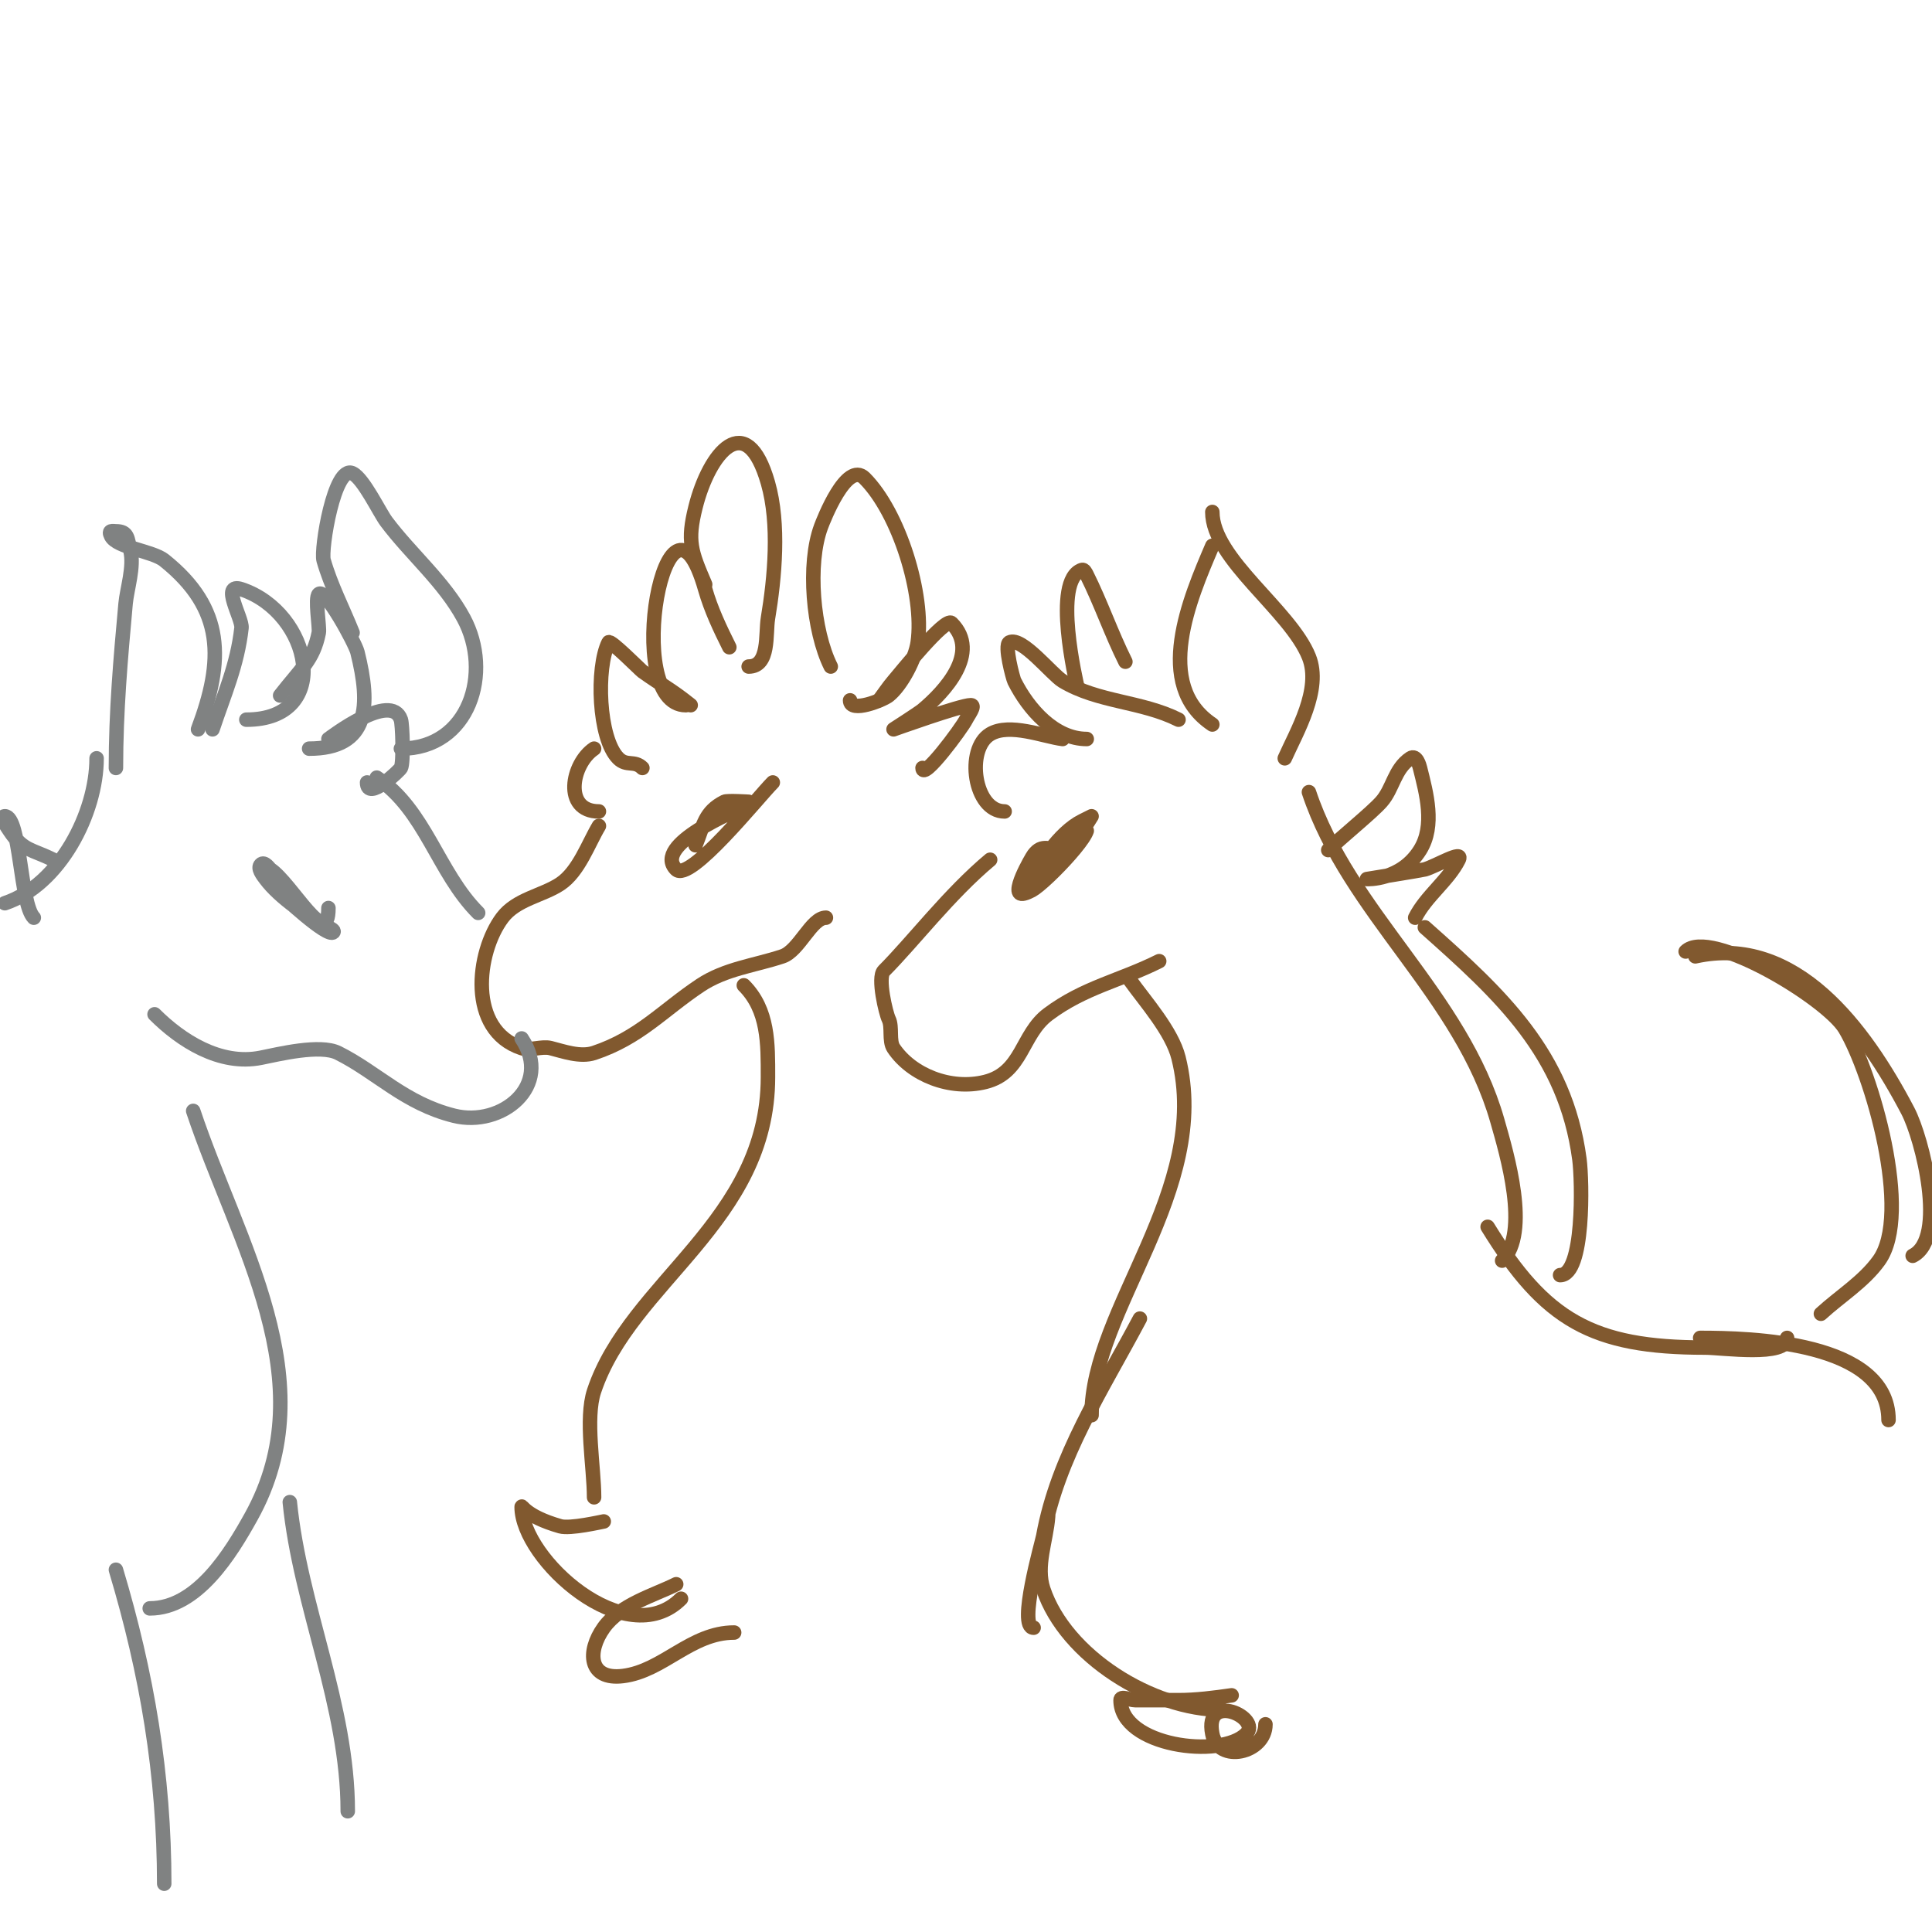 <svg viewBox='0 0 400 400' version='1.1' xmlns='http://www.w3.org/2000/svg' xmlns:xlink='http://www.w3.org/1999/xlink'><g fill='none' stroke='#81592f' stroke-width='3' stroke-linecap='round' stroke-linejoin='round'><path d='M266,157c2.412,-5.428 7.692,-14.269 5,-21c-3.859,-9.648 -20,-20.248 -20,-30'/><path d='M251,113c-4.69,10.944 -12.342,28.772 0,37'/><path d='M244,149c-7.696,-3.848 -16.618,-3.571 -24,-8c-2.209,-1.325 -8.453,-9.274 -11,-8c-1.144,0.572 0.751,7.502 1,8c2.929,5.857 8.379,12 15,12'/><path d='M220,153c-3.894,-0.487 -10.992,-3.405 -15,-1c-5.142,3.085 -3.369,16 3,16'/><path d='M205,178c-8.414,7.012 -16.142,17.142 -22,23c-1.38,1.38 0.437,8.875 1,10c0.795,1.59 -0.002,4.497 1,6c3.669,5.503 11.741,8.815 19,7c7.746,-1.937 7.422,-9.817 13,-14c7.429,-5.572 14.902,-6.951 23,-11'/><path d='M223,142c-0.048,-0.339 -5.248,-21.917 1,-24c0.447,-0.149 0.789,0.578 1,1c2.911,5.822 5.076,12.151 8,18'/><path d='M234,203c3.086,4.321 8.628,10.514 10,16c6.835,27.338 -18,51.972 -18,74'/><path d='M271,164c8.369,25.108 31.541,41.895 39,68c1.989,6.962 6.816,23.184 1,29'/><path d='M275,176c2.592,-2.592 8.884,-7.62 11,-10c2.433,-2.738 2.67,-6.78 6,-9c1.276,-0.851 1.901,1.604 2,2c1.302,5.206 3.169,11.929 0,17c-3.97,6.352 -11,6 -11,6c0,0 11.408,-1.831 12,-2c2.333,-0.667 8.085,-4.171 7,-2c-2.158,4.316 -6.787,7.575 -9,12'/><path d='M295,192c15.686,13.943 29.081,26.104 32,48c0.6,4.503 1.011,24 -4,24'/><path d='M308,254c11.885,19.313 21.599,25 45,25c3.614,0 17,1.989 17,-2'/><path d='M352,277c10.263,0 39,0.642 39,17'/><path d='M377,272c4,-3.667 8.823,-6.601 12,-11c7.025,-9.728 -1.529,-38.881 -7,-48c-3.763,-6.272 -28.057,-20.943 -33,-16'/><path d='M351,198c20.76,-4.613 35.104,15.017 44,32c2.985,5.699 8.234,26.383 1,30'/><path d='M151,134c-1.938,-3.876 -3.81,-7.833 -5,-12c-7.879,-27.576 -17.403,24 -4,24'/><path d='M143,146c-4.316,-3.453 -5.891,-4.065 -10,-7c-0.425,-0.303 -6.681,-6.637 -7,-6c-2.614,5.228 -2.118,19.882 2,24c1.752,1.752 3.344,0.344 5,2'/><path d='M123,155c-4.696,3.131 -6.476,13 1,13'/><path d='M124,171c-2.195,3.658 -4.171,9.448 -8,12c-3.662,2.441 -9.103,3.137 -12,7c-5.381,7.175 -7.241,23.253 4,27c1.797,0.599 4.158,-0.461 6,0c2.605,0.651 6.132,1.956 9,1c9.407,-3.136 14.163,-8.776 22,-14c5.167,-3.445 11.292,-4.097 17,-6c3.451,-1.15 5.986,-8 9,-8'/><path d='M172,138c-3.689,-7.379 -4.905,-21.254 -2,-29c0.432,-1.151 5.279,-13.721 9,-10c7.115,7.115 12.415,24.097 11,34c-0.48,3.362 -3.35,8.88 -6,11c-1.142,0.914 -8,3.713 -8,1'/><path d='M146,121c-2.945,-6.871 -3.763,-8.948 -2,-16c2.829,-11.316 10.538,-20.617 15,-5c2.427,8.494 1.405,19.571 0,28c-0.54,3.241 0.392,10 -4,10'/><path d='M154,204c5.117,5.117 5,12.109 5,19c0,29.952 -28.443,42.328 -36,65c-1.906,5.719 0,15.786 0,22'/><path d='M182,145c1,-1.333 1.915,-2.735 3,-4c1.428,-1.666 10.74,-13.26 12,-12c6.13,6.13 -1.531,14.275 -6,18c-0.769,0.641 -6,4 -6,4c0,0 13.928,-5 16,-5c1.054,0 -0.529,2.057 -1,3c-0.875,1.749 -9,12.742 -9,10'/><path d='M144,175c1.66,-4.149 1.909,-6.955 6,-9c0.564,-0.282 5,0 5,0c0,0 -0.578,0.789 -1,1c-1.346,0.673 -19.103,7.897 -14,13c2.792,2.792 16.976,-14.976 20,-18'/><path d='M221,176c-3.911,0 -5.189,-1.414 -7,1c-0.348,0.464 -5.24,8.81 -2,8c4.404,-1.101 8.931,-9.164 12,-13c0.751,-0.938 2,-3 2,-3c0,0 -1.467,0.733 -2,1c-4.622,2.311 -9.427,9.281 -11,14c-1.028,3.085 10.861,-8.583 12,-12'/><path d='M236,273c-7.687,14.52 -17.023,28.626 -20,45c-0.24,1.323 -5.334,19 -2,19'/><path d='M217,314c-0.384,4.996 -2.585,10.246 -1,15c4.639,13.917 22.634,25 37,25'/><path d='M255,351c-3.645,0.521 -7.318,1 -11,1c-3,0 -6,0 -9,0c-1,0 -3,-1 -3,0c0,9.52 20.77,12.23 26,7c3.323,-3.323 -8.773,-8.866 -7,0c1.24,6.199 11,3.98 11,-2'/><path d='M125,315c-0.527,0.088 -6.976,1.578 -9,1c-7.4,-2.114 -8,-4.567 -8,-4c0,10.791 21.659,30.341 33,19'/><path d='M140,328c-4.604,2.302 -11.577,4.207 -15,9c-3.511,4.916 -3.168,10.896 4,10c8.313,-1.039 14.042,-9 23,-9'/></g>
<g fill='none' stroke='#808282' stroke-width='3' stroke-linecap='round' stroke-linejoin='round'><path d='M41,151c5.357,-14.287 5.576,-24.939 -7,-35c-2.413,-1.931 -9.805,-2.609 -11,-5c-0.667,-1.333 0.333,-1 1,-1c2.539,0 2.361,1.443 3,4c0.83,3.321 -0.723,7.948 -1,11c-1.028,11.311 -2,22.294 -2,34'/><path d='M44,151c2.409,-7.228 5.144,-13.297 6,-21c0.222,-1.994 -4.438,-9.479 0,-8c14.448,4.816 19.181,27 1,27'/><path d='M58,144c4.419,-5.682 6.871,-7.355 8,-13c0.225,-1.126 -0.869,-7.131 0,-8c1.331,-1.331 7.555,10.22 8,12c2.76,11.041 2.53,20 -10,20'/><path d='M68,153c0.235,-0.131 13.002,-9.993 15,-4c0.341,1.024 0.591,8.819 0,10c-0.233,0.466 -7,7.048 -7,3'/><path d='M73,131c-2,-5 -4.521,-9.822 -6,-15c-0.635,-2.221 2.238,-19.881 6,-18c2.309,1.154 5.557,8.076 7,10c5.054,6.738 11.956,12.49 16,20c6.034,11.207 1.223,27 -13,27'/><path d='M78,161c10.095,6.73 12.624,19.624 21,28'/><path d='M108,215c6.517,9.775 -4.154,18.462 -14,16c-10.214,-2.553 -15.905,-8.953 -24,-13c-3.727,-1.863 -12.319,0.264 -16,1c-8.457,1.691 -16.579,-3.579 -22,-9'/><path d='M20,157c0,11.314 -7.621,26.207 -19,30'/><path d='M11,178c-4.461,-2.231 -6.189,-1.783 -9,-6c-0.585,-0.877 -2.054,-3 -1,-3c3.233,0 3.147,18.147 6,21'/><path d='M40,230c9.13,27.389 27.594,55.93 12,84c-4.24,7.631 -11.167,19 -21,19'/><path d='M24,325c6.446,21.488 10,42.482 10,65'/><path d='M59,188'/><path d='M57,184c1.467,1.467 10.821,10.179 12,9c0.333,-0.333 -0.578,-0.789 -1,-1c-4.12,-2.06 -10.084,-6.112 -13,-10c-0.632,-0.843 -1.745,-2.255 -1,-3c0.763,-0.763 1.766,0.844 2,1c4.34,2.893 12,17.147 12,8'/><path d='M60,311c2.153,21.534 12,42.039 12,64'/></g>
</svg>